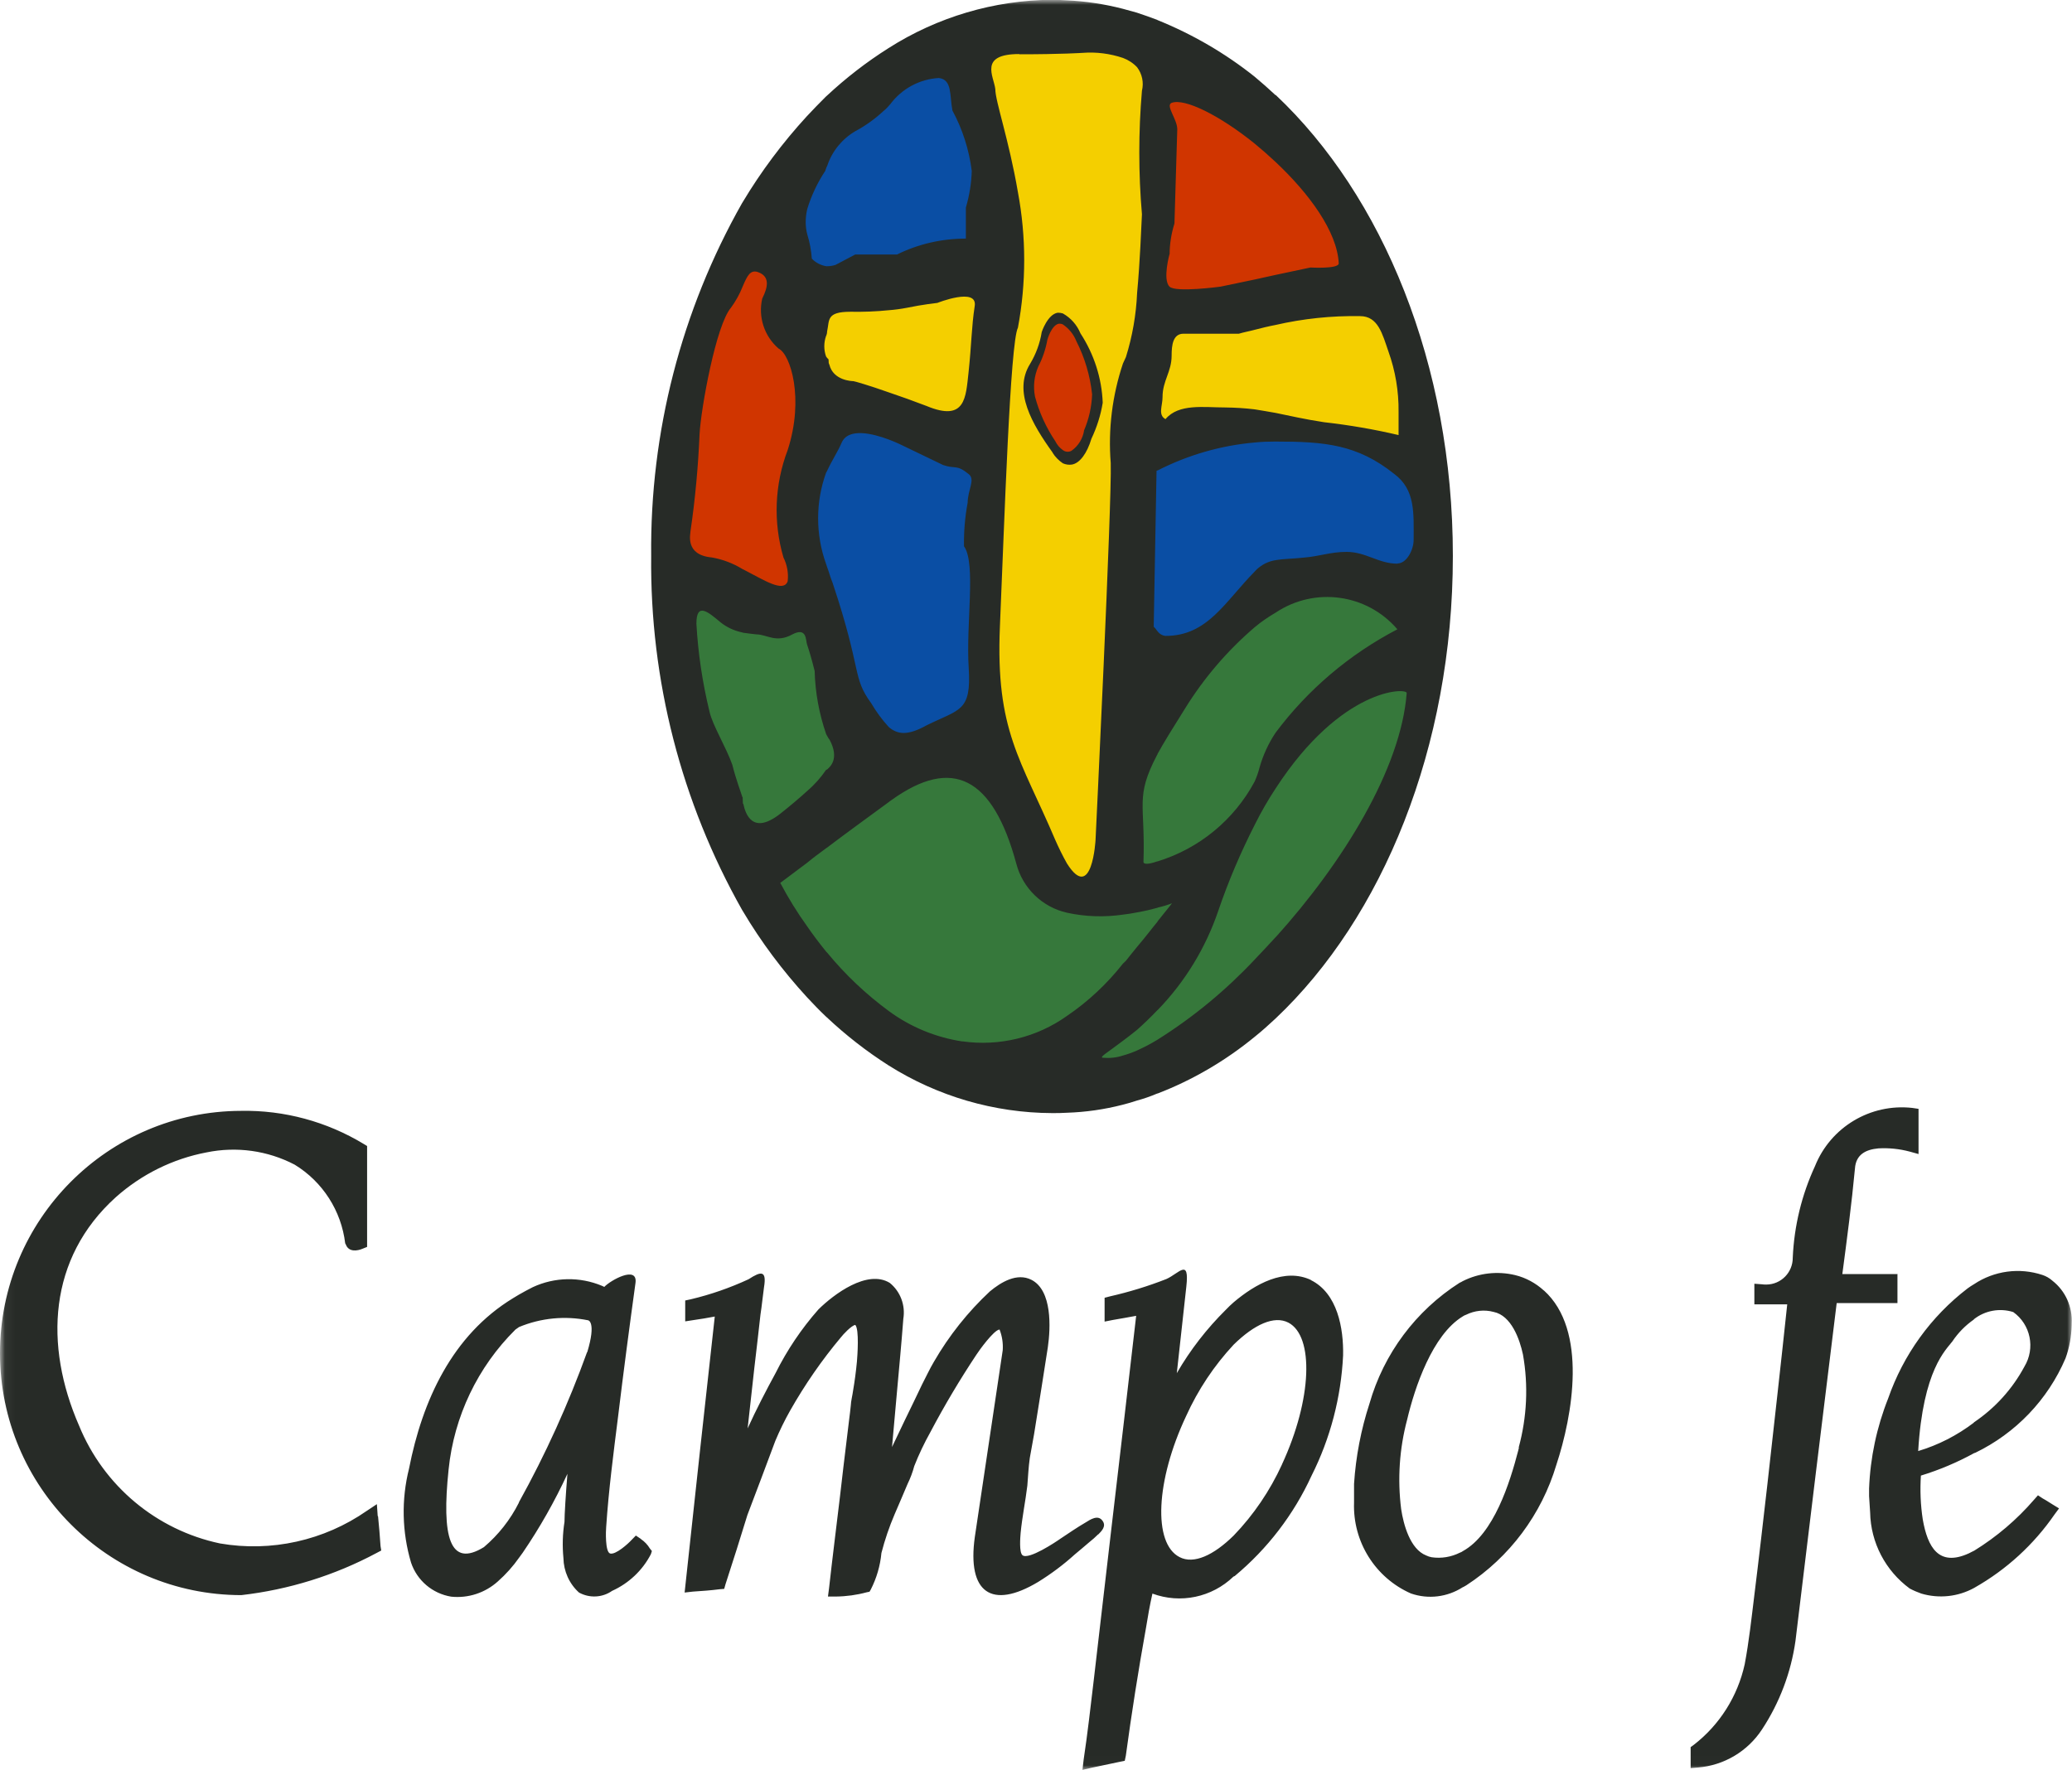 <svg width="213" height="182" viewBox="0 0 213 182" fill="none" xmlns="http://www.w3.org/2000/svg">
<g clip-path="url(#clip0_979_19530)">
<mask id="mask0_979_19530" style="mask-type:luminance" maskUnits="userSpaceOnUse" x="0" y="0" width="213" height="182">
<path d="M213 0H0.049V181.988H213V0Z" fill="white"/>
</mask>
<g mask="url(#mask0_979_19530)">
<path d="M102.995 111.316C106.397 109.314 109.678 107.106 112.813 104.704C117.124 101.161 120.61 96.721 123.056 91.71C124.109 88.665 125.78 85.874 127.984 83.532C129.073 82.174 130.926 79.456 131.676 78.388C134.291 75.513 137.076 71.254 139.231 70.065C141.628 68.779 144.219 67.857 146.895 67.348C146.616 73.353 145.224 79.262 142.766 84.746C139.752 91.285 135.696 97.291 130.756 102.532C126.398 107.446 120.489 110.721 114.024 111.801C111.288 112.845 102.982 112.092 102.982 111.316" fill="#36783B"/>
<path d="M147.053 62.64C144.546 60.59 141.52 59.279 138.323 58.867C134.086 58.285 129.86 60.008 127.245 63.392C125.102 65.055 118.782 70.963 116.07 73.414C114.654 81.531 115.586 84.103 115.586 91.831C115.586 92.001 122.354 90.472 124.013 90.181C125.865 88.228 128.311 83.229 130.466 80.329C132.79 77.915 135.853 73.669 138.638 70.502L146.944 67.044L147.077 62.628L147.053 62.64Z" fill="#36783B"/>
<path d="M112.353 1.686C113.831 1.783 115.295 2.087 116.688 2.584C117.935 2.972 118.964 3.846 119.557 5.011L119.69 5.472C121.712 9.087 119.23 20.128 119.23 22.409C119.23 25.005 118.044 35.864 117.608 38.011C116.785 41.287 116.312 44.636 116.191 47.996C116.191 49.658 116.058 59.328 115.756 68.379C115.429 77.478 115.889 90.945 115.562 91.843C115.562 91.843 113.14 92.147 112.22 92.147C111.857 92.147 108.976 91.843 106.663 87.742C104.375 83.884 102.522 79.784 101.142 75.513C100.803 72.65 101.142 68.549 101.142 64.642C101.142 54.038 102.498 33.328 102.498 32.685C102.498 32.224 102.365 29.518 102.196 26.959C102.196 24.678 102.656 22.275 102.498 20.298C101.905 15.59 99.726 10.155 99.726 9.099C99.726 7.765 97.304 2.16 102.837 2.463C105.937 1.614 109.169 1.359 112.366 1.686" fill="#F4CF00"/>
<path d="M98.527 3.773C93.478 4.246 78.514 17.398 78.974 21.341C78.974 22.567 80.827 25.891 80.827 27.383C81.747 28.014 81.589 33.437 82.8 33.146L87.57 29.361L91.905 29.191C95.404 28.9 98.854 28.208 102.184 27.116L102.486 23.003C102.547 21.341 102.45 19.679 102.184 18.041C102.184 15.578 99.714 11.538 99.714 9.221C99.714 8.663 99.871 3.992 98.515 3.785" fill="#0A4EA4"/>
<path d="M119.691 5.168C118.638 5.168 119.231 20.286 119.062 22.833C118.638 24.095 118.178 32.552 118.178 32.552C118.178 32.552 125.381 32.212 125.684 32.212L134.91 30.137C137.125 30.04 139.329 29.834 141.52 29.506C141.52 26.17 137.864 19.363 133.856 15.02C128.796 9.087 121.217 4.246 119.691 5.168Z" fill="#D03500"/>
<path d="M115.889 45.097C115.889 45.4 125.078 44.005 125.538 44.005C129.509 44.005 132.754 44.332 136.156 44.636C139.643 45.4 143.093 46.358 146.471 47.499C146.471 44.636 143.36 29.506 141.35 29.506C136.325 29.567 131.325 30.234 126.47 31.484L118.044 32.552C117.911 33.316 115.889 44.211 115.889 45.097Z" fill="#F4CF00"/>
<path d="M116.192 45.097L115.574 73.074V76.083L115.768 75.925C116.059 74.457 116.749 73.098 117.753 72.007C120.465 69.883 123.069 67.615 125.538 65.212C129.219 61.73 131.362 58.855 138.445 58.855C140.454 58.855 144.764 61.73 146.75 62.337C148.336 62.337 147.682 48.87 146.496 47.353C141.556 45.485 136.362 44.356 131.083 44.005C126.095 43.641 121.083 44.005 116.204 45.097" fill="#0A4EA4"/>
<path d="M124.328 89.55C120.478 90.921 116.446 91.746 112.354 92.001C109.315 91.831 106.664 88.228 105.901 85.935C104.581 82.246 102.995 78.655 101.143 75.21C98.661 74.736 91.421 78.655 89.133 80.342C83.442 84.115 76.202 89.126 76.662 90.035C76.662 90.035 84.229 103.648 91.736 107.3C94.351 108.489 98.516 111.813 102.814 111.316C107.996 108.78 112.766 105.48 116.967 101.525C119.848 97.825 122.306 93.809 124.304 89.562" fill="#36783B"/>
<path d="M76.517 89.878C79.786 87.585 89.145 80.778 90.864 79.432C88.188 76.629 86.554 72.989 86.227 69.131C85.634 66.765 84.907 64.448 84.048 62.179C83.914 61.742 82.062 62.81 81.457 62.81C80.537 62.81 78.515 61.876 77.594 61.876C74.798 61.306 72.074 60.444 69.459 59.316C68.829 59.025 69.628 61.876 69.628 64.132C69.628 66.389 70.984 73.414 70.984 74.433C70.984 75.21 76.372 90.035 76.517 89.89" fill="#36783B"/>
<path d="M83.914 62.507C83.321 64.327 71.48 60.517 69.325 59.449L68.695 54.791C69.301 51.539 69.712 48.251 69.918 44.939C70.536 40.062 71.77 35.294 73.587 30.72C74.519 29.361 77.921 21.632 78.853 21.632C81.771 22.069 80.839 29.191 82.061 31.484C83.708 35.657 84.289 40.183 83.757 44.636C82.824 49.319 81.904 52.789 82.824 56.732C83.43 58.6 83.793 60.541 83.914 62.507Z" fill="#D03500"/>
<path d="M90.367 42.525C90.367 42.525 84.374 39.479 83.914 41.299C82.025 47.936 81.977 54.948 83.745 61.609C86.517 70.502 85.888 72.152 87.159 74.142C88.079 75.804 89.435 80.22 90.198 79.589C93.927 78.328 97.583 76.872 101.143 75.21C100.816 70.672 101.566 55.992 101.566 54.366C101.699 50.083 102.995 46.31 102.063 45.412C100.452 44.745 98.709 44.478 96.966 44.636C94.726 44.041 92.522 43.337 90.355 42.512" fill="#0A4EA4"/>
<path d="M102.196 27.116C103.068 28.329 103.371 29.87 102.995 31.326C102.826 33.146 102.196 37.526 102.196 40.11L102.063 45.279C99.981 45.218 97.91 44.951 95.876 44.502C92.971 43.616 86.978 41.517 86.796 41.517C86.615 41.517 83.442 41.772 83.442 40.134C83.442 38.302 82.038 35.294 82.377 33.462C82.498 32.576 84.024 29.215 86.784 29.215C88.939 29.3 91.106 29.215 93.237 28.924C94.799 28.669 102.172 27.128 102.172 27.128" fill="#F4CF00"/>
<path d="M107.426 34.202C107.426 34.202 107.923 32.709 109.012 32.709C109.533 32.709 110.332 33.267 110.901 34.675C111.845 36.47 112.475 38.424 112.753 40.438C112.596 41.797 112.281 43.143 111.797 44.429C111.664 45.461 111.022 46.358 110.078 46.807C109.351 46.88 108.661 46.48 108.346 45.812C107.62 44.611 106.942 43.374 106.337 42.1C105.647 40.656 105.695 38.97 106.458 37.562C106.712 36.604 107.426 34.214 107.426 34.214" fill="#D03500"/>
<path d="M156.145 148.842L156.072 149.145C155.213 152.457 153.566 157.723 150.382 159.482C150.285 159.555 150.188 159.603 150.079 159.64C149.184 160.089 148.167 160.259 147.174 160.113C146.98 160.077 146.786 160.016 146.617 159.931C144.958 159.288 144.28 156.752 144.038 155.163C143.651 152.081 143.856 148.951 144.656 145.954C145.43 142.666 147.246 137.243 150.37 135.35C150.479 135.278 150.588 135.217 150.709 135.181C151.593 134.744 152.598 134.635 153.542 134.889C155.358 135.253 156.218 137.68 156.557 139.257C157.126 142.448 156.968 145.712 156.121 148.83M158.712 132.693C157.876 131.929 156.859 131.371 155.758 131.104C153.942 130.667 152.029 130.886 150.37 131.723C150.273 131.796 150.14 131.844 150.043 131.893C145.539 134.768 142.246 139.184 140.781 144.316C139.91 146.986 139.377 149.764 139.195 152.567V154.483C139.05 158.511 141.374 162.224 145.043 163.838C146.823 164.456 148.784 164.214 150.37 163.195C150.515 163.146 150.6 163.061 150.733 163C155.189 160.101 158.47 155.709 159.995 150.601C161.654 145.578 163.24 136.758 158.712 132.681M195.082 130.995H189.391C189.863 127.416 190.348 123.776 190.687 120.148C190.784 118.717 191.776 118.195 193.096 118.074C194.174 118.013 195.251 118.122 196.304 118.401L197.224 118.656V114.009L196.571 113.912C192.285 113.439 188.193 115.878 186.582 119.894C185.214 122.854 184.439 126.045 184.294 129.308C184.306 130.825 183.096 132.063 181.582 132.075C181.437 132.075 181.292 132.075 181.146 132.05L180.347 131.99V134.113H183.725C183.071 140.313 182.369 146.476 181.679 152.676C181.243 156.461 180.819 160.21 180.347 163.995C180.057 166.361 179.79 168.812 179.354 171.117C178.628 174.417 176.776 177.353 174.1 179.416L173.797 179.634V181.794L174.548 181.733C177.224 181.515 179.657 180.071 181.134 177.814C182.938 175.072 184.113 171.966 184.573 168.715C185.965 157.153 187.381 145.554 188.81 133.979H195.057V130.971L195.082 130.995ZM131.786 150.577C130.551 153.27 128.88 155.745 126.822 157.881C124.751 159.919 122.717 160.853 121.265 160.101C118.492 158.693 118.819 152.203 121.93 145.602C123.153 142.897 124.8 140.422 126.822 138.25C128.941 136.175 130.987 135.229 132.452 135.993C135.091 137.389 134.897 143.855 131.786 150.565M131.919 150.286C131.991 150.128 132.064 149.97 132.125 149.825L131.919 150.286ZM134.788 131.614C132.052 130.315 129.013 132.038 126.822 133.895C126.543 134.137 126.277 134.392 126.023 134.659C124.061 136.6 122.354 138.796 120.974 141.186C121.301 138.202 121.628 135.217 121.955 132.269C122.282 129.321 121.204 130.922 119.909 131.504C118.02 132.245 116.083 132.839 114.109 133.288L113.552 133.434V135.884L114.412 135.714C115.211 135.581 115.998 135.435 116.797 135.29C115.937 142.751 115.066 150.237 114.182 157.735C113.589 162.721 113.032 167.744 112.439 172.731C112.112 175.448 111.809 178.203 111.397 180.932L111.276 181.976L112.269 181.745C113.226 181.539 114.182 181.345 115.138 181.139L115.623 181.042L115.732 180.532C116.325 176.164 117.015 171.784 117.802 167.405C117.996 166.203 118.202 165.027 118.468 163.85C121.349 164.917 124.582 164.238 126.798 162.103L126.931 162.042C130.296 159.239 132.996 155.721 134.825 151.729C136.762 147.883 137.863 143.661 138.069 139.366C138.13 136.588 137.5 132.972 134.752 131.614M208.109 140.507C206.874 142.812 205.094 144.777 202.915 146.245V146.27C201.196 147.58 199.258 148.575 197.188 149.194C197.685 140.81 200.058 138.784 200.699 137.923C201.292 137.037 202.043 136.273 202.915 135.666V135.642C204.053 134.744 205.566 134.465 206.959 134.902C208.75 136.175 209.247 138.626 208.109 140.507ZM210.966 131.662C210.675 131.407 210.336 131.213 209.973 131.092C207.6 130.303 204.997 130.655 202.927 132.038C202.697 132.172 202.479 132.317 202.261 132.475C198.496 135.363 195.663 139.294 194.101 143.783C192.926 146.743 192.261 149.873 192.14 153.052V153.828C192.176 154.411 192.212 154.969 192.248 155.503C192.309 158.609 193.822 161.496 196.316 163.328C196.704 163.534 197.103 163.704 197.515 163.85C199.331 164.384 201.28 164.177 202.939 163.267L203 163.231C206.268 161.375 209.077 158.803 211.208 155.709L211.668 155.09L211.014 154.69C210.688 154.496 210.361 154.265 209.997 154.071L209.501 153.743L209.102 154.192C207.334 156.243 205.251 158.014 202.951 159.434C202.782 159.506 202.624 159.603 202.467 159.676L202.394 159.713C199.283 161.132 198.157 159.057 197.66 156.231C197.43 154.738 197.37 153.222 197.467 151.717C199.367 151.135 201.208 150.358 202.951 149.4L203.048 149.376C207.213 147.362 210.518 143.916 212.334 139.658C212.734 138.566 212.939 137.413 212.964 136.248V136.115C213.073 134.392 212.334 132.73 210.978 131.674M200.723 137.935C200.723 137.935 200.687 137.971 200.687 137.983C200.687 137.959 200.711 137.947 200.723 137.935ZM200.518 138.214C200.518 138.214 200.457 138.287 200.445 138.299C200.469 138.262 200.481 138.238 200.518 138.214ZM112.887 157.783C113.25 157.42 113.746 156.922 113.347 156.376C112.887 155.697 112.087 156.231 111.603 156.534C110.707 157.056 109.848 157.65 108.988 158.22C108.528 158.548 105.743 160.404 105.114 159.907C104.751 159.616 104.884 158.063 104.92 157.614C105.077 155.988 105.416 154.362 105.61 152.748C105.683 151.826 105.731 150.832 105.864 149.897C105.998 149.121 106.155 148.272 106.3 147.471C106.785 144.486 107.257 141.49 107.717 138.517C108.007 136.527 108.177 132.681 106.034 131.589C104.533 130.825 102.886 131.844 101.76 132.778C99.496 134.889 97.559 137.328 96.009 140.009C95.573 140.737 95.186 141.587 94.786 142.351C94.193 143.588 93.6 144.838 92.995 146.063C92.571 146.961 92.135 147.883 91.699 148.781C91.869 146.925 92.026 145.069 92.195 143.249C92.425 140.701 92.668 138.141 92.861 135.593C93.091 134.198 92.559 132.79 91.469 131.905C89.157 130.485 85.718 133.07 84.132 134.635C82.389 136.612 80.912 138.808 79.737 141.162C78.745 142.982 77.752 144.899 76.856 146.864C77.086 144.79 77.316 142.715 77.546 140.64C77.752 138.82 77.982 137 78.175 135.168C78.321 134.246 78.406 133.276 78.539 132.354C78.829 130.595 78.236 130.692 76.953 131.529C75.04 132.414 73.054 133.106 71.008 133.591L70.439 133.713V135.86L71.299 135.727C72.025 135.63 72.764 135.496 73.478 135.363C72.461 144.535 71.456 153.695 70.475 162.843L70.379 163.741L71.238 163.644C72.17 163.583 73.054 163.522 73.986 163.401L74.447 163.364L74.58 162.891C75.355 160.501 76.105 158.16 76.832 155.769C77.8 153.234 78.745 150.71 79.701 148.15C80.149 147.083 80.657 146.039 81.227 145.032C82.74 142.363 84.483 139.839 86.457 137.486C86.65 137.231 87.522 136.285 87.922 136.224C88.345 136.673 88.14 139.427 88.091 139.997C87.994 141.016 87.861 142.023 87.692 143.006C87.655 143.346 87.462 144.134 87.462 144.498C87.365 145.493 87.207 146.537 87.098 147.556C86.844 149.679 86.578 151.79 86.348 153.877C85.972 157.019 85.573 160.186 85.222 163.328L85.113 164.153H85.924C87.001 164.141 88.067 163.995 89.096 163.716L89.387 163.656L89.52 163.425C90.113 162.26 90.488 160.986 90.609 159.676C90.961 158.317 91.409 156.995 91.965 155.697C92.401 154.653 92.861 153.646 93.297 152.579C93.588 151.984 93.818 151.365 93.987 150.734C94.46 149.533 95.016 148.369 95.646 147.24C97.087 144.511 98.661 141.866 100.368 139.294C100.622 138.893 102.16 136.746 102.753 136.697C103.019 137.377 103.128 138.105 103.08 138.82C102.123 145.214 101.167 151.632 100.21 158.038C99.411 163.753 101.93 165.524 106.724 162.649C108.056 161.824 109.327 160.877 110.489 159.822C110.986 159.421 111.446 159.009 111.954 158.584C112.293 158.317 112.608 158.038 112.911 157.735M60.354 139.014C58.429 144.341 56.092 149.509 53.344 154.459V154.496C52.46 156.255 51.237 157.808 49.748 159.07C46.225 161.241 45.389 158.014 46.116 151.086C46.673 145.639 49.106 140.543 52.993 136.697C53.102 136.637 53.223 136.527 53.356 136.442C55.608 135.508 58.078 135.266 60.463 135.751C60.463 135.751 61.322 135.884 60.366 139.039M60.378 138.99C60.39 138.93 60.439 138.796 60.487 138.626C60.451 138.748 60.414 138.857 60.378 138.99ZM65.887 158.232L65.366 157.881L64.93 158.329C64.603 158.693 63.284 159.895 62.715 159.725C62.194 159.555 62.279 157.347 62.315 156.995C62.569 153.21 63.066 149.4 63.538 145.651C64.095 141.041 64.7 136.467 65.33 131.893C65.56 130.073 62.751 131.638 62.121 132.317C62.061 132.281 61.964 132.245 61.891 132.208C59.603 131.25 57.024 131.298 54.773 132.342C54.276 132.596 53.816 132.839 53.356 133.106C53.15 133.239 52.956 133.336 52.751 133.47C46.479 137.28 43.416 144.013 42.048 151.001C41.249 154.18 41.322 157.517 42.254 160.659C42.871 162.503 44.457 163.85 46.382 164.165C48.126 164.347 49.869 163.777 51.177 162.6C52 161.872 52.739 161.047 53.368 160.149C53.501 159.979 53.598 159.822 53.731 159.652C55.487 157.08 57.024 154.362 58.332 151.535C58.163 153.586 58.029 155.745 58.029 156.473C57.836 157.699 57.799 158.948 57.92 160.198C57.944 161.545 58.514 162.831 59.519 163.741C60.596 164.335 61.916 164.274 62.92 163.571C64.64 162.794 66.056 161.46 66.916 159.785L67.013 159.47L66.807 159.215C66.577 158.827 66.262 158.499 65.887 158.245M38.827 155.867L38.743 154.653L37.702 155.345C33.307 158.402 27.883 159.603 22.616 158.693C16.078 157.31 10.654 152.773 8.124 146.573C4.528 138.335 4.964 129.357 11.901 123.097C14.541 120.743 17.773 119.141 21.236 118.486C24.311 117.855 27.507 118.292 30.292 119.748C33.173 121.507 35.086 124.492 35.486 127.84L35.522 127.901L35.559 127.974C35.849 128.738 36.709 128.641 37.314 128.374L37.738 128.204V117.831L37.399 117.625C33.597 115.32 29.214 114.131 24.771 114.216C11.09 114.252 -0.012 125.402 9.89279e-06 139.148C0.012 152.87 11.114 163.995 24.807 164.007C29.674 163.449 34.408 161.981 38.731 159.664L39.191 159.421L39.118 158.96C39.057 157.941 38.961 156.91 38.864 155.915" fill="#272B27"/>
<path d="M106.736 37.684C107.184 36.822 107.499 35.888 107.669 34.929C107.669 34.929 108.092 33.401 108.867 33.279C109.001 33.279 109.134 33.292 109.255 33.352C109.884 33.777 110.369 34.371 110.647 35.075C111.519 36.786 112.064 38.642 112.269 40.547C112.221 41.821 111.943 43.071 111.446 44.235C111.325 45.084 110.853 45.849 110.151 46.346C109.872 46.504 109.521 46.48 109.255 46.273C108.928 46.043 108.662 45.727 108.492 45.376C107.548 43.968 106.833 42.415 106.397 40.777C106.192 39.734 106.313 38.654 106.736 37.684ZM108.201 46.54C108.468 46.977 108.831 47.341 109.255 47.632C109.545 47.766 109.872 47.814 110.187 47.766C110.998 47.632 111.749 46.613 112.197 45.109C112.754 43.932 113.153 42.694 113.359 41.408C113.262 38.873 112.463 36.41 111.071 34.274C110.708 33.401 110.078 32.685 109.255 32.224C109.085 32.175 108.916 32.151 108.734 32.151C107.681 32.321 107.088 34.141 107.088 34.141C106.906 35.294 106.494 36.41 105.889 37.417C104.133 40.244 106.095 43.592 108.214 46.54M84.859 17.58C84.859 17.58 84.823 17.641 84.811 17.677C84.835 17.653 84.847 17.616 84.859 17.58ZM84.811 17.677C84.774 17.762 84.702 17.871 84.653 17.98C84.689 17.895 84.75 17.798 84.811 17.677ZM129.026 7.923C129.026 7.923 129.05 7.947 129.062 7.959C129.062 7.947 129.038 7.935 129.026 7.923ZM129.05 7.959C129.05 7.959 129.11 8.007 129.135 8.032C129.098 8.007 129.074 7.983 129.05 7.959ZM143.675 57.957C141.69 57.957 140.443 56.744 138.421 56.744C136.738 56.744 135.685 57.205 133.953 57.338C132.96 57.447 132.004 57.447 131.144 57.593C130.406 57.702 129.728 58.042 129.183 58.552L128.989 58.758C125.914 61.876 124.146 65.382 119.824 65.382C119.497 65.358 119.195 65.176 119.001 64.909L118.965 64.873C118.856 64.715 118.735 64.569 118.601 64.436L118.892 48.409C118.892 48.409 118.94 48.372 118.965 48.372H119.001C122.112 46.783 125.502 45.8 128.989 45.497C129.667 45.424 130.345 45.4 131.035 45.4H131.144C136.169 45.4 139.535 45.691 143.336 48.736C145.515 50.362 145.322 52.776 145.322 55.494C145.322 56.55 144.595 57.933 143.663 57.933M131.156 96.332C130.43 97.133 129.704 97.897 129.014 98.625C126.047 101.792 122.694 104.57 119.025 106.875L118.989 106.9C118.311 107.312 117.621 107.676 116.894 108.004C116.422 108.21 115.938 108.392 115.441 108.525C114.776 108.744 114.085 108.817 113.395 108.756C112.923 108.732 113.892 108.198 115.441 107.009C115.877 106.681 116.374 106.305 116.894 105.881C117.56 105.286 118.262 104.619 118.989 103.854L119.025 103.83C121.822 100.943 123.941 97.461 125.236 93.651C126.277 90.594 127.549 87.621 129.014 84.746C129.655 83.46 130.37 82.222 131.156 81.033C137.9 70.672 144.607 70.696 144.607 71.254C144.014 79.08 137.997 88.762 131.156 96.344M109.739 104.425C109.739 104.425 109.872 104.34 109.957 104.279C109.884 104.328 109.812 104.376 109.739 104.425ZM98.952 107.082C96.215 106.669 93.612 105.602 91.385 103.964C89.024 102.229 86.893 100.215 85.041 97.958L84.932 97.849C84.205 96.951 83.539 96.065 82.982 95.252C81.953 93.821 81.033 92.329 80.21 90.776C80.21 90.776 81.263 89.999 82.982 88.701C83.551 88.228 84.205 87.742 84.932 87.209L85.041 87.136C86.857 85.753 89.072 84.151 91.385 82.453C91.457 82.392 91.53 82.331 91.615 82.283C97.91 77.745 102.063 79.905 104.472 88.786C105.126 91.322 107.148 93.275 109.691 93.845C111.579 94.258 113.529 94.318 115.441 94.039C115.95 93.978 116.434 93.906 116.894 93.809C117.73 93.663 118.42 93.493 118.989 93.335L119.025 93.311C119.522 93.202 120.006 93.056 120.478 92.874C120.478 92.874 120.442 92.947 119.025 94.694L118.989 94.767C118.456 95.398 117.827 96.26 116.894 97.351C116.531 97.788 116.168 98.249 115.744 98.783L115.441 99.074C113.807 101.149 111.87 102.969 109.691 104.449C106.579 106.669 102.729 107.603 98.939 107.07M76.372 82.635L76.396 82.707C76.396 82.707 76.396 82.659 76.372 82.635C76.348 82.271 76.348 81.98 76.348 81.98L76.311 81.943C76.215 81.603 75.658 80.147 75.282 78.631C74.653 76.847 73.26 74.579 72.946 73.208C72.219 70.223 71.759 67.19 71.59 64.12C71.59 61.864 72.812 62.931 74.072 63.987C74.725 64.509 75.5 64.861 76.323 65.03L76.384 65.055C76.88 65.115 77.316 65.188 77.752 65.225C78.842 65.225 79.774 66.159 81.457 65.225C82.97 64.448 82.813 65.831 82.97 66.28C83.128 66.729 83.442 67.76 83.745 68.986C83.806 71.206 84.205 73.39 84.932 75.489C84.968 75.549 85.004 75.622 85.041 75.683C85.113 75.828 85.198 75.962 85.295 76.083C86.3 78 85.355 78.825 85.041 79.104C85.016 79.116 84.992 79.128 84.968 79.141H84.932C84.375 79.953 83.721 80.693 82.982 81.324C82.292 81.955 81.36 82.756 80.21 83.666C77.401 85.862 76.65 83.775 76.408 82.635M70.984 54.608C71.469 51.296 71.771 47.972 71.916 44.623C72.05 42.039 73.599 33.413 75.149 31.63C75.633 30.962 76.033 30.246 76.336 29.482L76.396 29.337C76.832 28.342 77.135 27.711 77.922 27.978C79.144 28.414 78.975 29.47 78.358 30.695C77.922 32.588 78.563 34.566 80.04 35.84C81.263 36.434 82.692 40.971 80.973 46.273C79.629 49.804 79.471 53.686 80.537 57.314C80.912 58.066 81.07 58.916 80.973 59.765C80.537 60.966 78.551 59.644 76.396 58.539L76.336 58.515C75.367 57.921 74.29 57.508 73.163 57.314C70.391 57.059 70.984 54.912 70.984 54.608ZM82.982 21.499C83.406 20.104 84.036 18.781 84.835 17.568C84.871 17.434 84.907 17.325 84.944 17.24L85.053 17.01C85.549 15.53 86.578 14.28 87.922 13.491C88.963 12.933 89.932 12.242 90.791 11.441C91.058 11.223 91.3 10.98 91.518 10.713C92.704 9.124 94.532 8.129 96.518 8.02C97.91 8.189 97.608 9.839 97.91 11.368C98.952 13.297 99.618 15.396 99.896 17.568C99.86 18.842 99.654 20.116 99.291 21.341V24.532C96.833 24.532 94.412 25.078 92.208 26.17H87.91L85.888 27.238C85.61 27.323 85.331 27.371 85.041 27.371H84.932C84.363 27.274 83.854 27.007 83.455 26.595C83.394 25.745 83.237 24.896 82.982 24.083C82.873 23.671 82.825 23.246 82.825 22.821C82.825 22.372 82.885 21.924 82.982 21.499ZM99.121 56.198C100.344 58.018 99.291 64.12 99.581 68.658C99.872 73.195 98.649 72.892 95.247 74.579C93.285 75.671 92.269 75.513 91.373 74.761C90.683 74.008 90.077 73.183 89.556 72.298C87.571 69.58 88.661 69.119 85.585 59.91C85.355 59.364 85.222 58.806 85.028 58.309C84.992 58.224 84.956 58.078 84.919 57.981C83.83 54.948 83.83 51.636 84.919 48.603C84.956 48.53 84.992 48.469 85.028 48.409C85.549 47.281 86.142 46.419 86.518 45.521C87.208 43.932 89.75 44.587 91.373 45.194C92.232 45.521 92.825 45.825 92.825 45.825C92.825 45.825 95.731 47.22 96.954 47.814C98.213 48.251 98.31 47.717 99.569 48.736C100.296 49.294 99.496 50.301 99.472 51.697C99.194 53.177 99.073 54.693 99.097 56.198M100.199 31.472C99.872 33.595 99.872 35.415 99.569 38.266C99.278 40.85 99.278 43.422 95.235 41.736C93.939 41.239 92.583 40.753 91.361 40.341C89.411 39.649 87.825 39.188 87.728 39.188C87.571 39.188 85.658 39.127 85.258 37.489C85.089 37.186 85.295 36.956 85.053 36.834C85.016 36.774 84.968 36.713 84.919 36.652C84.677 35.973 84.677 35.233 84.919 34.541L84.956 34.468C85.004 34.335 85.028 34.202 85.028 34.068C85.283 32.916 84.919 32.054 87.426 32.054C88.745 32.078 90.053 32.03 91.361 31.896C91.99 31.848 92.62 31.763 93.249 31.642C94.811 31.314 96.361 31.144 96.361 31.144C96.361 31.144 100.513 29.494 100.199 31.472ZM104.799 5.581C106.942 5.581 108.589 5.545 109.691 5.508C110.732 5.472 111.289 5.435 111.289 5.435C112.693 5.326 114.11 5.508 115.441 5.957C115.998 6.163 116.495 6.491 116.894 6.916C117.415 7.607 117.597 8.493 117.391 9.33C117.028 13.552 117.028 17.811 117.391 22.033C117.318 23.452 117.197 26.861 116.894 30.113C116.797 32.358 116.41 34.578 115.744 36.713C115.647 36.931 115.55 37.138 115.441 37.368C114.34 40.656 113.904 44.15 114.182 47.608C114.316 51.43 112.621 86.359 112.621 86.359C112.621 86.359 112.269 92.887 109.679 88.774C109.243 87.997 108.843 87.184 108.48 86.359C104.945 78.036 102.33 75.161 102.79 64.412C103.25 53.662 103.843 35.221 104.642 33.692C105.502 29.094 105.502 24.374 104.642 19.764C103.71 14.329 102.317 10.422 102.317 9.16C102.16 7.838 100.598 5.557 104.775 5.557M118.965 77.612L119.001 77.503C119.655 76.314 120.563 74.858 121.81 72.868C123.759 69.713 126.18 66.887 128.989 64.484C129.655 63.926 130.382 63.429 131.132 62.992C135.14 60.311 140.515 61.039 143.651 64.703C138.736 67.263 134.45 70.89 131.132 75.331C130.394 76.435 129.837 77.648 129.474 78.934C129.353 79.419 129.183 79.893 128.977 80.354C126.858 84.309 123.263 87.257 118.989 88.567H118.953C118.093 88.871 117.548 88.895 117.548 88.616C117.754 82.586 116.652 82.016 118.953 77.612C116.906 81.543 118.626 78.243 118.953 77.612M119.509 40.814C119.509 39.152 120.442 38.23 120.442 36.567C120.442 35.512 120.563 34.311 121.665 34.311H127.355C127.875 34.153 128.444 34.056 128.977 33.91C129.728 33.716 130.418 33.546 131.12 33.413C133.965 32.758 136.883 32.455 139.813 32.503C141.665 32.503 142.101 34.323 142.731 36.143C143.445 38.133 143.796 40.231 143.772 42.343V44.733C141.242 44.138 138.687 43.701 136.108 43.41C134.111 43.107 132.609 42.755 131.12 42.452C130.394 42.33 129.692 42.197 128.977 42.088C127.972 41.966 126.967 41.906 125.963 41.894C123.771 41.894 121.168 41.469 119.812 43.095C119.013 42.658 119.509 41.736 119.509 40.838M120.236 26.146C120.236 25.066 120.417 23.998 120.732 22.979L121.023 13.297C121.023 12.242 119.8 10.871 120.43 10.58C121.786 10.058 125.43 11.902 128.965 14.753C129.692 15.348 130.406 15.979 131.108 16.634C134.546 19.861 137.464 23.792 137.622 27.08C137.622 27.674 134.716 27.504 134.716 27.504L131.108 28.269L128.965 28.742L125.478 29.47C125.478 29.47 120.853 30.101 120.224 29.47C119.497 28.742 120.224 26.134 120.224 26.134M131.12 9.779C130.418 9.124 129.692 8.481 128.977 7.886C125.95 5.472 122.585 3.518 118.989 2.063L118.953 2.038C118.25 1.771 117.584 1.541 116.858 1.298C116.362 1.153 115.914 1.043 115.405 0.898C113.516 0.413 111.591 0.121 109.654 0.036C109.158 0.012 108.662 -0.024 108.141 -0.024C102.184 0.024 96.361 1.747 91.336 4.95C89.072 6.382 86.954 8.02 84.992 9.852L84.883 9.949C84.217 10.616 83.564 11.283 82.934 11.963C80.452 14.668 78.236 17.629 76.348 20.783L76.287 20.88C70.028 31.933 66.807 44.454 66.941 57.169C66.807 69.92 70.028 82.477 76.299 93.578L76.36 93.675C78.236 96.842 80.452 99.802 82.946 102.52C83.588 103.211 84.229 103.879 84.895 104.51L85.004 104.607C86.966 106.451 89.084 108.101 91.348 109.545C96.385 112.723 102.208 114.422 108.153 114.446C108.674 114.446 109.17 114.446 109.666 114.41C111.604 114.349 113.541 114.07 115.417 113.585C115.926 113.451 116.374 113.33 116.87 113.16C117.584 112.966 118.287 112.723 118.965 112.432H119.001C122.621 111.037 125.987 109.059 128.989 106.596C129.716 106.014 130.43 105.371 131.132 104.716C142.101 94.355 149.353 76.896 149.353 57.156C149.353 37.417 142.113 20.104 131.144 9.767M84.447 18.138C84.35 18.32 84.375 18.272 84.447 18.138V18.138Z" fill="#272B27"/>
</g>
</g>
<defs>
<clipPath id="clip0_979_19530">
<rect width="213" height="182" fill="white"/>
</clipPath>
</defs>
</svg>
